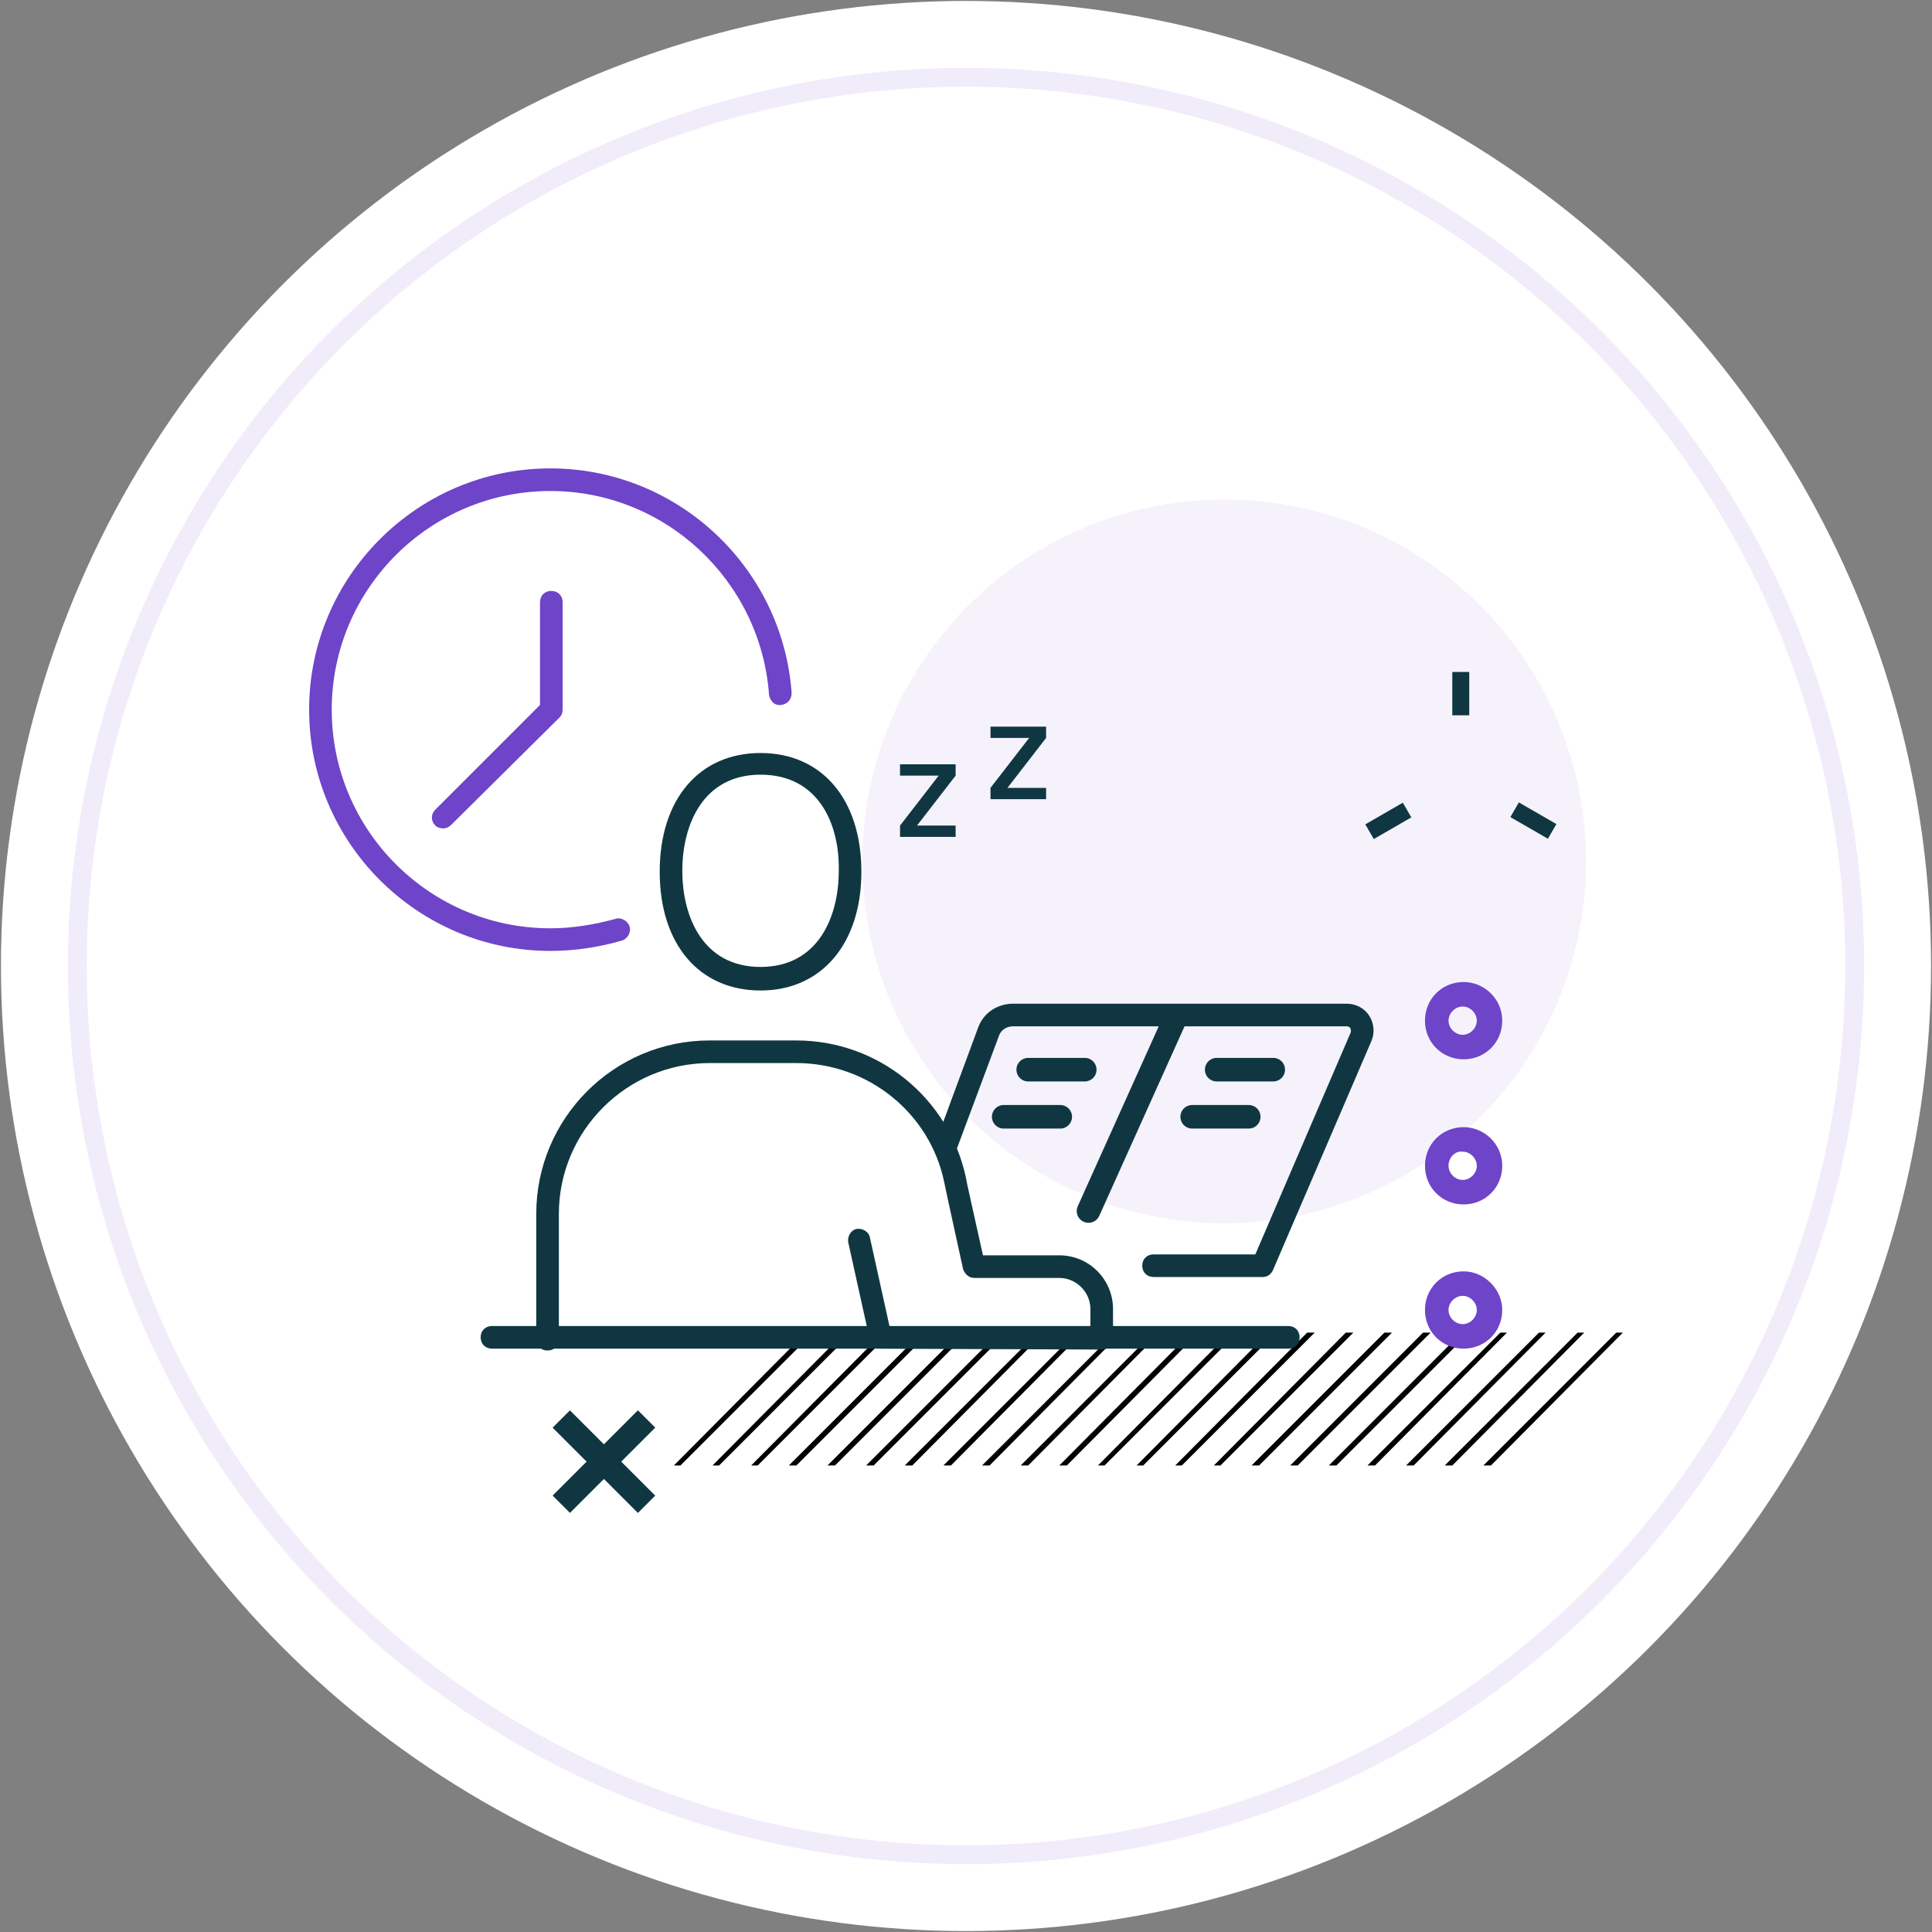 <?xml version="1.0" encoding="utf-8"?>
<!-- Generator: Adobe Illustrator 26.2.1, SVG Export Plug-In . SVG Version: 6.00 Build 0)  -->
<svg version="1.1" id="圖層_1" xmlns="http://www.w3.org/2000/svg" xmlns:xlink="http://www.w3.org/1999/xlink" x="0px" y="0px"
	 viewBox="0 0 205 205" style="enable-background:new 0 0 205 205;" xml:space="preserve">
<rect x="0" y="0" width="205" height="205" fill="#808080" stroke="none"/>
<style type="text/css">
	.st0{fill:#FFFFFF;}
	.st1{opacity:7.000000e-02;fill:#6E44C8;}
	.st2{fill:#103741;}
	.st3{fill:#6E44C8;}
	.st4{opacity:0.1;fill:none;stroke:#6E44C8;stroke-width:2;stroke-miterlimit:10;}
	.st5{fill:none;stroke:#103741;stroke-width:2.5;stroke-linecap:round;stroke-linejoin:round;stroke-miterlimit:10;}
</style>
<g>
	<g>
		<circle class="st0" cx="102.5" cy="102.5" r="102.4"/>
	</g>
	<g>
		<polygon points="171.5,141.4 157.4,155.5 158.2,155.5 172.2,141.4 		"/>
		<polygon points="167.4,141.4 153.3,155.5 154.1,155.5 168.1,141.4 		"/>
		<polygon points="163.3,141.4 149.2,155.5 150,155.5 164,141.4 		"/>
		<polygon points="159.2,141.4 145.1,155.5 145.9,155.5 159.9,141.4 		"/>
		<polygon points="155.1,141.4 141,155.5 141.8,155.5 155.9,141.4 		"/>
		<polygon points="151,141.4 136.9,155.5 137.7,155.5 151.8,141.4 		"/>
		<polygon points="146.9,141.4 132.8,155.5 133.6,155.5 147.7,141.4 		"/>
		<polygon points="142.8,141.4 128.8,155.5 129.5,155.5 143.6,141.4 		"/>
		<polygon points="138.7,141.4 124.7,155.5 125.4,155.5 139.5,141.4 		"/>
		<polygon points="134.6,141.4 120.6,155.5 121.3,155.5 135.4,141.4 		"/>
		<polygon points="130.5,141.4 116.5,155.5 117.2,155.5 131.3,141.4 		"/>
		<polygon points="126.4,141.4 112.4,155.5 113.2,155.5 127.2,141.4 		"/>
		<polygon points="122.4,141.4 108.3,155.5 109.1,155.5 123.1,141.4 		"/>
		<polygon points="118.3,141.4 104.2,155.5 105,155.5 119,141.4 		"/>
		<polygon points="114.2,141.4 100.1,155.5 100.9,155.5 114.9,141.4 		"/>
		<polygon points="110.1,141.4 96,155.5 96.8,155.5 110.8,141.4 		"/>
		<polygon points="106,141.4 91.9,155.5 92.7,155.5 106.8,141.4 		"/>
		<polygon points="101.9,141.4 87.8,155.5 88.6,155.5 102.7,141.4 		"/>
		<polygon points="97.8,141.4 83.7,155.5 84.5,155.5 98.6,141.4 		"/>
		<polygon points="93.7,141.4 79.7,155.5 80.4,155.5 94.5,141.4 		"/>
		<polygon points="89.6,141.4 75.6,155.5 76.3,155.5 90.4,141.4 		"/>
		<polygon points="85.5,141.4 71.5,155.5 72.2,155.5 86.3,141.4 		"/>
	</g>
	<circle class="st1" cx="129.9" cy="91.4" r="38.4"/>
	<g>
		<g>
			<path class="st2" d="M136.7,143.1H52.2c-0.7,0-1.2-0.5-1.2-1.2c0-0.7,0.5-1.2,1.2-1.2h84.5c0.7,0,1.2,0.5,1.2,1.2
				C137.9,142.6,137.4,143.1,136.7,143.1z"/>
			<path class="st2" d="M80.7,105.1c-6.5,0-10.7-4.9-10.7-12.6c0-7.7,4.2-12.6,10.7-12.6c6.5,0,10.7,4.9,10.7,12.6
				C91.4,100.1,87.2,105.1,80.7,105.1z M80.7,82.2c-6.1,0-8.3,5.3-8.3,10.2c0,4.9,2.2,10.2,8.3,10.2c6.1,0,8.3-5.3,8.3-10.2
				C89.1,87.5,86.9,82.2,80.7,82.2z"/>
			<path class="st2" d="M134,135.5h-11.6c-0.7,0-1.2-0.5-1.2-1.2c0-0.7,0.5-1.2,1.2-1.2h10.8l10.1-23.5c0.1-0.2,0-0.4,0-0.5
				c-0.1-0.1-0.2-0.2-0.4-0.2h-35.4c-0.7,0-1.3,0.4-1.5,1l-4.4,11.8c-0.2,0.6-0.9,0.9-1.5,0.7c-0.6-0.2-0.9-0.9-0.7-1.5l4.4-11.9
				c0.6-1.6,2.1-2.5,3.7-2.5h35.4c1,0,1.9,0.5,2.4,1.3c0.5,0.8,0.6,1.8,0.2,2.7l-10.4,24.2C134.9,135.2,134.5,135.5,134,135.5z"/>
			<path class="st2" d="M93.5,143.1c-0.6,0-1-0.4-1.2-0.9L90,131.8c-0.1-0.6,0.3-1.3,0.9-1.4c0.6-0.1,1.3,0.3,1.4,0.9l2.1,9.5
				l21.3,0v-1.9c0-1.8-1.5-3.3-3.3-3.3l-9,0c-0.6,0-1-0.4-1.2-0.9c0,0-2-9.1-2-9.2c-1.5-7.4-8.1-12.7-15.7-12.7h-9.2
				c-8.8,0-16,7.2-16,16v13.3c0,0.7-0.5,1.2-1.2,1.2c-0.7,0-1.2-0.5-1.2-1.2v-13.3c0-10.1,8.2-18.4,18.4-18.4h9.2
				c8.7,0,16.2,6.1,18,14.6c0,0.2,1.3,5.9,1.8,8.2l8.1,0c3.2,0,5.7,2.6,5.7,5.7v3.1c0,0.7-0.5,1.2-1.2,1.2L93.5,143.1z"/>
		</g>
		<g>
			<path class="st3" d="M58.4,100.9c-14.1,0-25.6-11.5-25.6-25.6c0-14.1,11.5-25.6,25.6-25.6C71.8,49.7,83,60.1,84,73.5
				c0,0.7-0.4,1.2-1.1,1.3c-0.7,0.1-1.2-0.4-1.3-1.1c-0.9-12.1-11-21.6-23.2-21.6c-12.8,0-23.2,10.4-23.2,23.2
				c0,12.8,10.4,23.2,23.2,23.2c2.4,0,4.7-0.4,6.9-1c0.6-0.2,1.3,0.2,1.5,0.8c0.2,0.6-0.2,1.3-0.8,1.5
				C63.6,100.5,61,100.9,58.4,100.9z"/>
			<path class="st3" d="M47,87.9c-0.3,0-0.6-0.1-0.8-0.3c-0.5-0.5-0.5-1.2,0-1.7l11.1-11.1V63.9c0-0.7,0.5-1.2,1.2-1.2
				c0.7,0,1.2,0.5,1.2,1.2v11.4c0,0.3-0.1,0.6-0.3,0.8L47.9,87.5C47.6,87.8,47.3,87.9,47,87.9z"/>
		</g>
	</g>
	<g>
		<g>
			<path class="st3" d="M159.4,139c0,2.3-1.8,4.1-4.1,4.1c-2.3,0-4.1-1.8-4.1-4.1c0-2.3,1.8-4.1,4.1-4.1
				C157.5,134.9,159.4,136.8,159.4,139z M153.7,139c0,0.8,0.7,1.5,1.5,1.5c0.8,0,1.5-0.7,1.5-1.5s-0.7-1.5-1.5-1.5
				C154.4,137.5,153.7,138.2,153.7,139z"/>
		</g>
		<g>
			<path class="st3" d="M159.4,123.7c0,2.3-1.8,4.1-4.1,4.1c-2.3,0-4.1-1.8-4.1-4.1c0-2.3,1.8-4.1,4.1-4.1
				C157.5,119.6,159.4,121.4,159.4,123.7z M153.7,123.7c0,0.8,0.7,1.5,1.5,1.5c0.8,0,1.5-0.7,1.5-1.5c0-0.8-0.7-1.5-1.5-1.5
				C154.4,122.1,153.7,122.8,153.7,123.7z"/>
		</g>
		<g>
			<path class="st3" d="M159.4,108.3c0,2.3-1.8,4.1-4.1,4.1c-2.3,0-4.1-1.8-4.1-4.1c0-2.3,1.8-4.1,4.1-4.1
				C157.5,104.2,159.4,106,159.4,108.3z M153.7,108.3c0,0.8,0.7,1.5,1.5,1.5c0.8,0,1.5-0.7,1.5-1.5s-0.7-1.5-1.5-1.5
				C154.4,106.8,153.7,107.5,153.7,108.3z"/>
		</g>
	</g>
	<g>
		<g>
			<g>
				<g>
					<rect x="145" y="86.2" transform="matrix(0.866 -0.5 0.5 0.866 -23.802 85.322)" class="st2" width="4.6" height="1.8"/>
				</g>
			</g>
		</g>
		<g>
			<g>
				<g>
					<rect x="161.8" y="84.8" transform="matrix(0.5 -0.866 0.866 0.5 5.925 184.418)" class="st2" width="1.8" height="4.6"/>
				</g>
				<g>
					<rect x="154.1" y="71.3" class="st2" width="1.8" height="4.6"/>
				</g>
			</g>
		</g>
	</g>
	<circle class="st4" cx="102.5" cy="102.5" r="94.3"/>
	<g>
		<g>
			
				<rect x="57.7" y="153.8" transform="matrix(0.707 -0.707 0.707 0.707 -90.892 90.749)" class="st2" width="12.8" height="2.6"/>
		</g>
		<g>
			
				<rect x="62.8" y="148.7" transform="matrix(0.707 -0.707 0.707 0.707 -90.894 90.755)" class="st2" width="2.6" height="12.8"/>
		</g>
	</g>
</g>
<g>
	<path class="st2" d="M95.5,81.1h5.9v1.2l-4.1,5.3v0h4.1v1.2h-5.9v-1.2l4.1-5.3v0h-4.1V81.1z"/>
</g>
<g>
	<path class="st2" d="M105.1,77.1h5.9v1.2l-4.1,5.3v0h4.1v1.2h-5.9v-1.2l4.1-5.3v0h-4.1V77.1z"/>
</g>
<line class="st5" x1="124.5" y1="108.5" x2="115.5" y2="128.5"/>
<line class="st5" x1="109.1" y1="113.5" x2="115.1" y2="113.5"/>
<line class="st5" x1="106.5" y1="118.5" x2="112.5" y2="118.5"/>
<line class="st5" x1="129.1" y1="113.5" x2="135.1" y2="113.5"/>
<line class="st5" x1="126.5" y1="118.5" x2="132.5" y2="118.5"/>
</svg>
